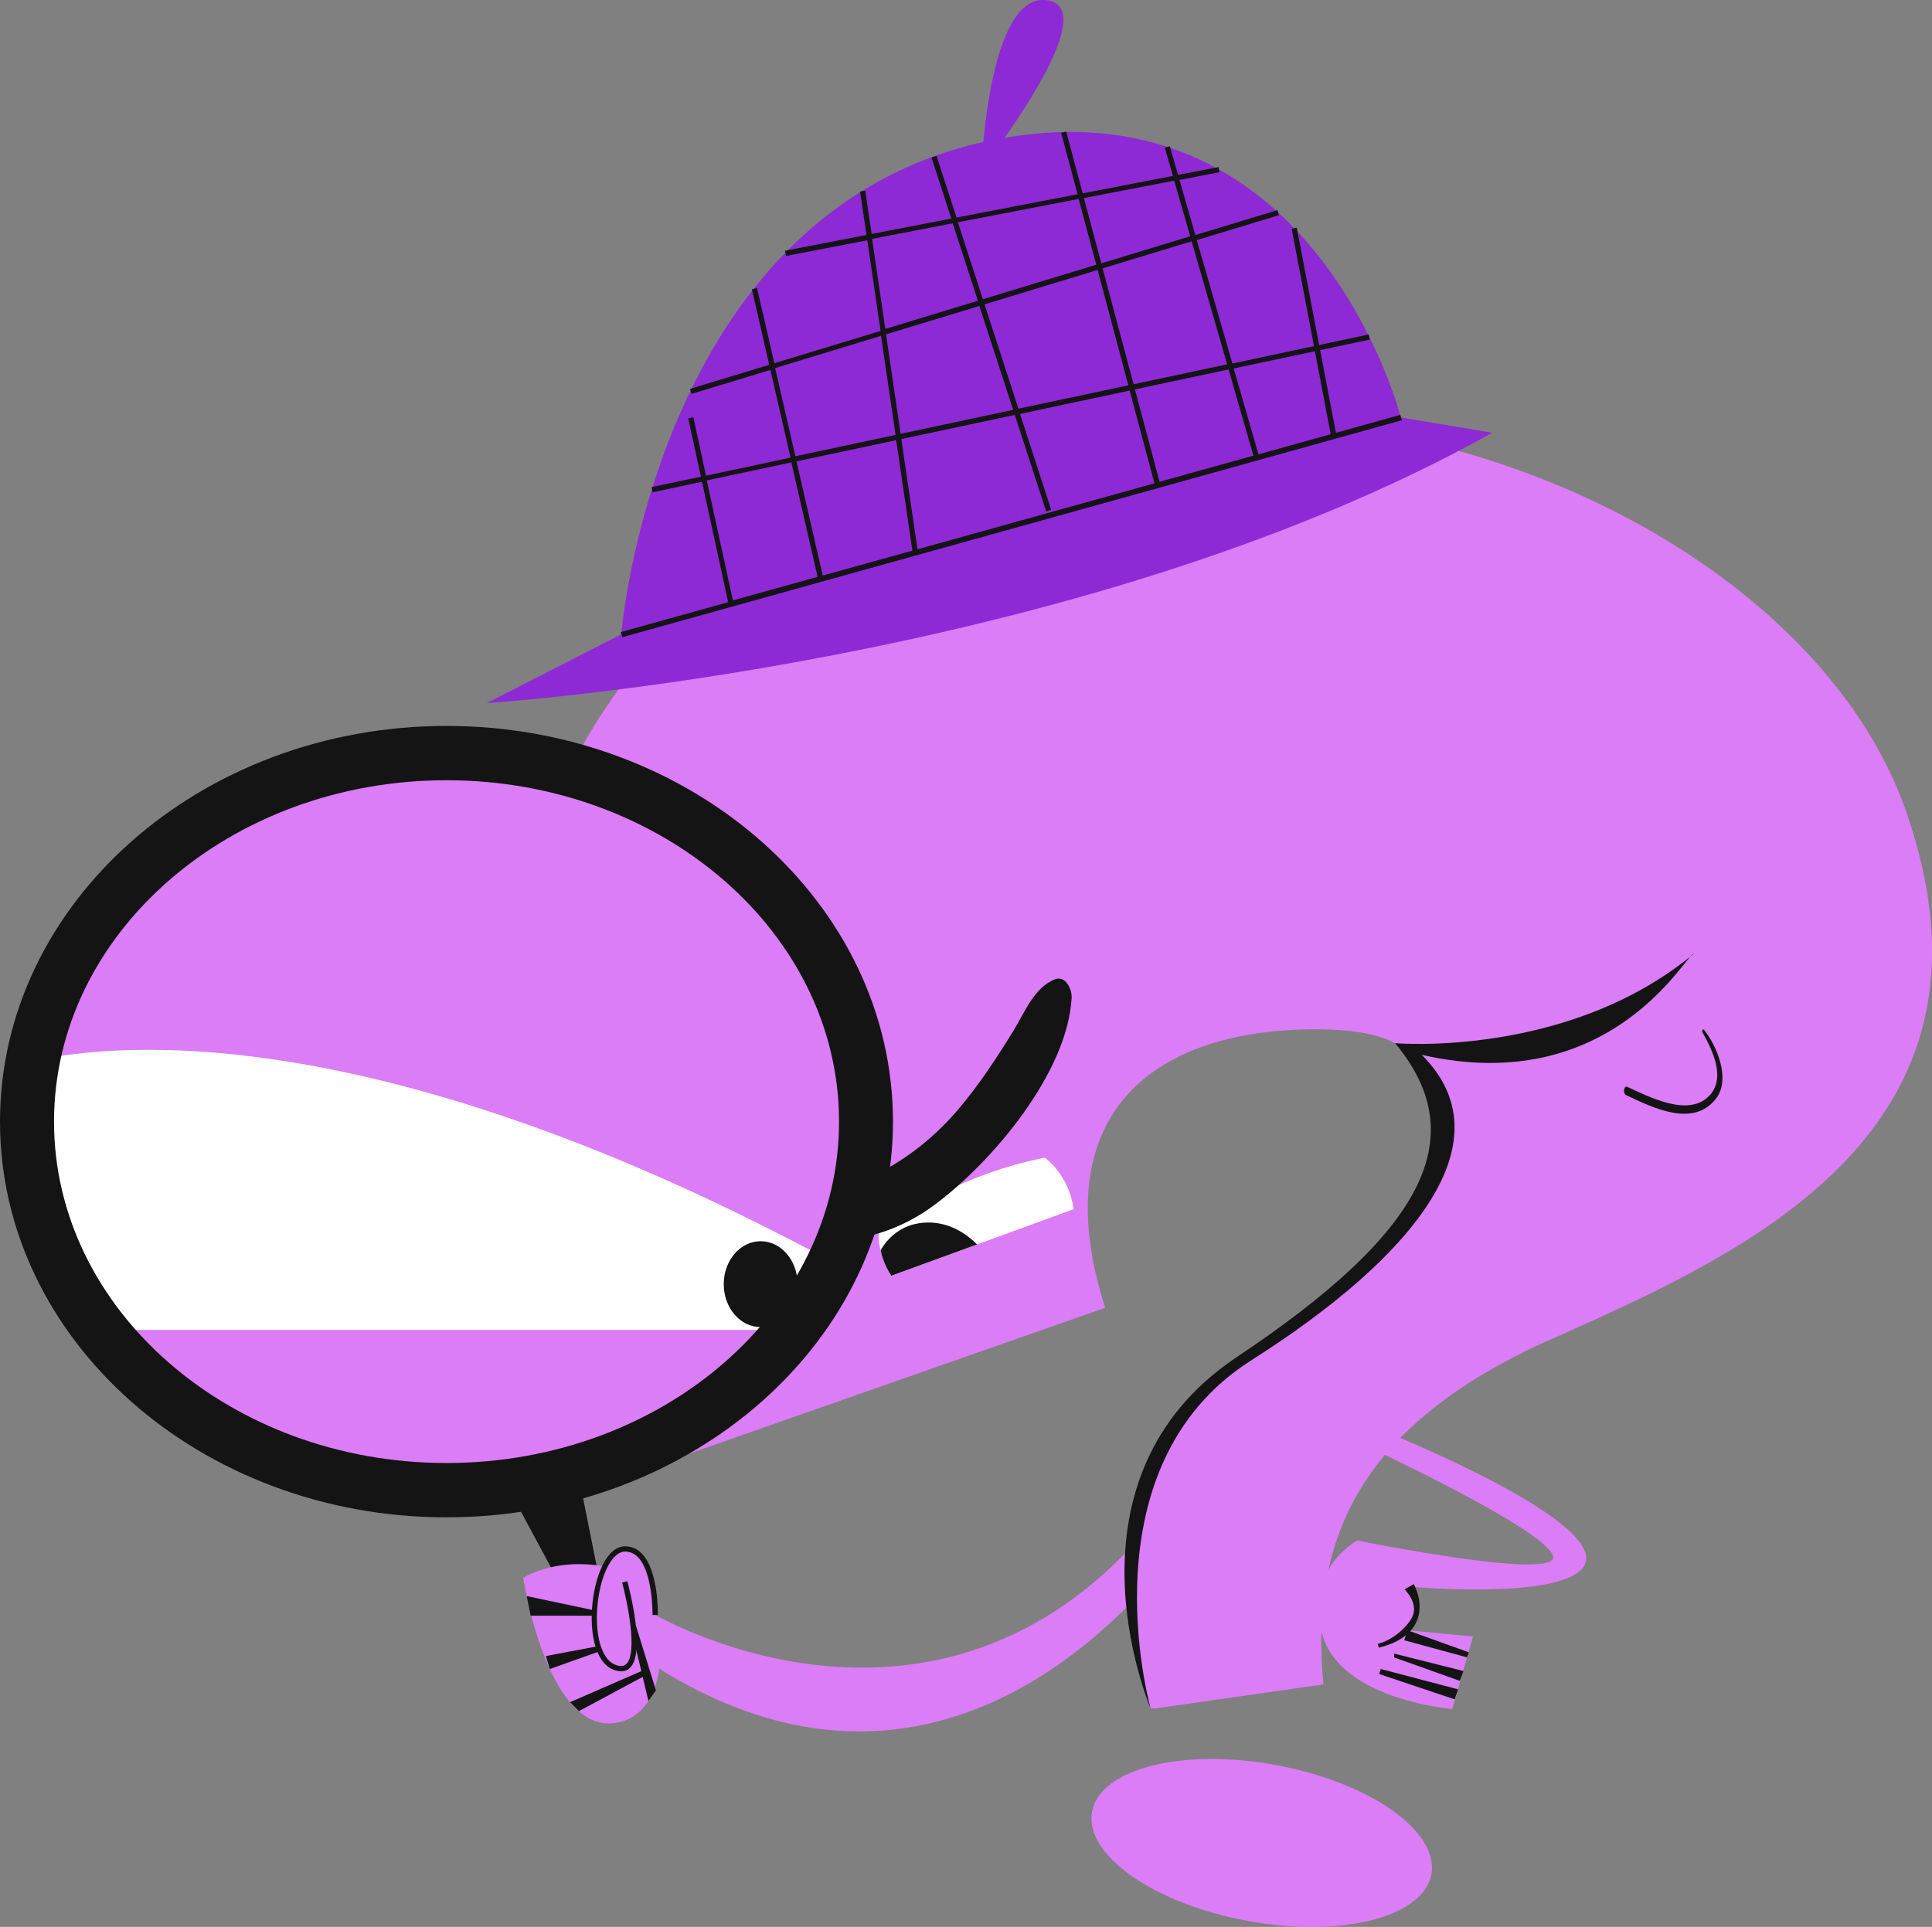 <?xml version="1.0" encoding="UTF-8"?><svg id="Layer_2" xmlns="http://www.w3.org/2000/svg" xmlns:xlink="http://www.w3.org/1999/xlink" viewBox="0 0 192.04 191.57"><rect x="0" y="0" width="192.04" height="191.57" fill="#808080" stroke="none"/><defs><style>.cls-1{fill:#fff;}.cls-2{fill:#da7df7;}.cls-3{fill:#8e29d6;}.cls-4{fill:#002c54;}.cls-5{clip-path:url(#clippath);}.cls-6{fill:none;}.cls-7{fill:#141414;}</style><clipPath id="clippath"><rect class="cls-6" y="0" width="192.04" height="191.57"/></clipPath></defs><g id="Layer_1-2"><g class="cls-5"><path class="cls-2" d="m142.28,186.34c-.79,4.28-8.98,6.35-18.3,4.63-9.31-1.72-16.22-6.58-15.43-10.86.79-4.28,8.98-6.35,18.29-4.63,9.31,1.72,16.22,6.58,15.44,10.86"/><polygon class="cls-4" points="114.66 169.91 114.36 169.91 114.62 169.77 114.66 169.91"/><polygon class="cls-7" points="58.31 162.42 48.2 143.62 56.34 140.86 60.41 161.2 58.31 162.42"/><path class="cls-2" d="m116.71,148.6c-21.39,29.66-51.58,11.94-51.58,11.94,0,0,.12-6.61-3.02-6.56-.8.01-1.48.71-1.99,1.76-5.04-.92-8.11,1.13-8.11,1.13,0,0,2.3,15.26,9.05,14.44,4.07-.5,4.46-5.41,4.46-5.41,32.02,19.92,53.15-14.26,53.15-14.26l-1.97-3.04Z"/><path class="cls-7" d="m61.75,166.16c-.2,0-.41-.04-.64-.11-2.13-.71-2.6-4.31-2.13-7.35.35-2.28,1.38-4.94,3.13-4.97.64.01,1.19.22,1.66.69,1.69,1.69,1.63,5.96,1.62,6.14h-.53c0-.05.06-4.24-1.47-5.77-.37-.37-.79-.53-1.28-.54-1.13.02-2.21,1.88-2.62,4.52-.45,2.92.01,6.19,1.78,6.78.43.14.75.11.98-.11,1.17-1.1.1-6.22-.41-8.1l.51-.14c.2.72,1.87,7.1.26,8.62-.24.23-.53.34-.87.34"/><polygon class="cls-7" points="64.45 169.1 62.7 161.74 63.2 161.59 65.2 168.06 64.45 169.1"/><polygon class="cls-7" points="57.54 170.12 56.66 169.23 64.23 165.93 64.45 166.41 57.54 170.12"/><polygon class="cls-7" points="54.65 165.93 54.26 164.64 59.5 163.65 59.6 164.17 54.65 165.93"/><polygon class="cls-7" points="59.08 160.63 52.75 160.63 52.35 158.68 59.08 160.1 59.08 160.63"/><path class="cls-2" d="m154.12,133.16c-18.73,8.4-23.98,19.6-22.57,34.3l-17.15,2.45s-9.8-22.75,8.58-34.99c18.37-12.25,24.5-21,16.62-30.45,0,0-1.38-2.31-9.73-2.13-16.62.35-25.79,9.65-20.01,27.68l-54.42,19.08s-23.1-65.97,20.82-94.49c43.92-28.53,102.02-6.13,113.21,26.07,11.2,32.2-16.62,44.1-35.35,52.5"/><path class="cls-7" d="m168.36,94.85c-.48-.57-7.83,14.41-27.04,10.02,8.48,8.44-.43,19.88-16.96,30.38-16.56,10.53-10.16,33.98-9.98,34.63-.3-.71-9.5-22.93,8.58-34.98,18.37-12.25,23.59-21.74,15.71-31.19,0,0,17.15,1.5,29.67-8.87"/><path class="cls-7" d="m161.63,108.87c2.62,1.24,6.69,3.29,8.95.34,1.46-1.91.1-5.21-1.2-6.82-.14-.18-.22.14-.15.25,1.01,1.81,2.4,4.64.58,6.39-2.1,2.02-5.93-.01-8.05-.97-.37-.17-.45.66-.13.81"/><path class="cls-1" d="m87.81,125.27c.21.56.47,1.08.78,1.56l18.12-6.61c-.07-.59-.21-1.18-.43-1.76-.5-1.36-1.34-2.5-2.41-3.37-3.99.78-10.4,2.73-16.54,7.51,0,.89.16,1.79.48,2.67"/><path class="cls-7" d="m97.12,123.72l-8.53,3.11c-.31-.48-.58-1-.78-1.56-.12-.32-.21-.64-.28-.96.7-1.24,1.84-2.21,3.29-2.59,2.45-.6,4.66.35,6.3,2"/><path class="cls-7" d="m76.13,117.09c2.37,8.21,10.89,7.02,16.69,2.75,5.79-4.27,13.31-13.19,13.7-20.66.04-.85-.61-2.22-1.65-1.82-2.06.78-3.03,3.32-4.13,5.11-1.68,2.72-3.42,5.39-5.49,7.82-2.06,2.43-4.52,4.48-7.31,6.01-2.72,1.49-8.59,3.2-10.82-.11-.53-.79-1.14.36-.98.91"/><path class="cls-2" d="m86.07,111.51c0,20.24-18.67,36.64-41.7,36.64S2.68,131.75,2.68,111.51s18.67-36.64,41.69-36.64,41.7,16.4,41.7,36.64"/><path class="cls-1" d="m82.91,125.55c-1.11,2.36-2.5,4.59-4.13,6.67H9.97c-4.6-5.89-7.29-13.02-7.29-20.7,0-2.06.19-4.07.57-6.04,9.15-2,35.08-4,79.66,20.07"/><path class="cls-7" d="m44.38,150.85C19.91,150.85,0,133.21,0,111.51s19.91-39.34,44.38-39.34,44.38,17.65,44.38,39.34-19.91,39.34-44.38,39.34m0-73.28c-21.51,0-39.01,15.22-39.01,33.94s17.5,33.94,39.01,33.94,39.02-15.22,39.02-33.94-17.5-33.94-39.02-33.94"/><path class="cls-7" d="m79.28,127.67c0,2.36-1.64,4.27-3.67,4.27s-3.67-1.91-3.67-4.27,1.64-4.27,3.67-4.27,3.67,1.91,3.67,4.27"/><path class="cls-2" d="m136.14,143.92s16.81,7.82,18.19,10.64c1.38,2.83-19.41-1.41-19.41-1.41,0,0-5.34,2.82-3.48,9.36s12.92,7.39,12.92,7.39l2.06-7.2-6.48-.62s2.07-.61.15-4.34c0,0,14.51,1.34,17.19-1.81,3.67-4.3-19.69-13.64-19.69-13.64l-1.44,1.62Z"/><path class="cls-7" d="m137.05,163.81l-.1-.38c1.63-.41,3.07-1.83,3.47-2.78.56-1.31-.79-2.63-.8-2.64l.91-.52c.04.08,1.06,1.89.3,3.67-.54,1.27-1.81,2.16-3.78,2.65"/><polygon class="cls-7" points="144.6 168.95 137.09 166.43 137.25 165.93 144.93 167.95 144.6 168.95"/><polygon class="cls-7" points="145.11 167.11 138.58 164.78 138.58 164.4 145.47 166.13 145.11 167.11"/><polygon class="cls-7" points="145.82 164.77 139.57 163.07 139.93 162.09 146 164.27 145.82 164.77"/><path class="cls-3" d="m139.24,41.5s-8.41-33.16-39.39-27.79c3.29-4.68,8.49-13.02,4.26-13.68-4.44-.69-5.91,9.17-6.37,14.09-32.65,7.29-35.99,48.95-35.99,48.95l-13.37,6.83s58.69-3.78,99.95-26.88l-9.09-1.52Z"/><path class="cls-7" d="m139.17,41.25l-6.38,1.78-1.57-8.22,4.94-1.05-.11-.51-4.93,1.05-2.22-11.66-.51.1,2.22,11.67-8.11,1.73-3.54-12.27,8.17-2.48-.15-.5-8.16,2.48-1.58-5.48,3.98-.77-.1-.51-4.02.78-.82-2.85-.5.15.81,2.8-8.97,1.73-1.64-6.14-.5.13,1.63,6.1-12.03,2.32-1.99-6.13-.5.16,1.97,6.07-7.92,1.53-.63-4.3-.52.08.64,4.32-8.1,1.57.1.52,8.08-1.56,1.32,9.01-10.56,3.21-1.72-7.47-.51.12,1.72,7.51-7.87,2.39.15.5,7.84-2.38,2,8.72-8.4,1.79-1.26-5.81-.51.11,1.26,5.8-4.9,1.04.11.51,4.9-1.04,2.6,11.97-10.67,2.97.14.51,77.49-21.57-.14-.51Zm-8.47-6.34l1.57,8.26-7.18,2-2.46-8.54,8.07-1.71Zm-41.1,8.74l11.27-2.4,3.12,9.6.5-.16-3.1-9.54,10.9-2.32,2.46,9.22-23.55,6.56-1.61-10.95Zm1.1,11.09l-8.92,2.48-2.61-11.35,9.91-2.11,1.61,10.98Zm10.01-13.99l-11.19,2.38-1.45-9.89,9.28-2.82,3.36,10.34Zm-2.85-10.49l11.24-3.42,3.06,11.47-10.93,2.32-3.37-10.38Zm14.95,8.45l9.31-1.98,2.47,8.57-9.33,2.6-2.45-9.19Zm9.17-2.49l-9.3,1.98-3.08-11.52,8.85-2.69,3.53,12.23Zm-5.27-18.27l1.6,5.54-8.84,2.69-1.73-6.49,8.98-1.73Zm-9.49,1.83l1.75,6.54-11.27,3.43-2.49-7.65,12-2.32Zm-20.53,3.97l8.01-1.55,2.5,7.7-9.2,2.8-1.32-8.96Zm-9.64,12.84l10.52-3.2,1.45,9.85-9.96,2.12-2.01-8.76Zm-6.79,11.17l8.4-1.79,2.61,11.38-8.42,2.34-2.6-11.94Z"/></g></g></svg>